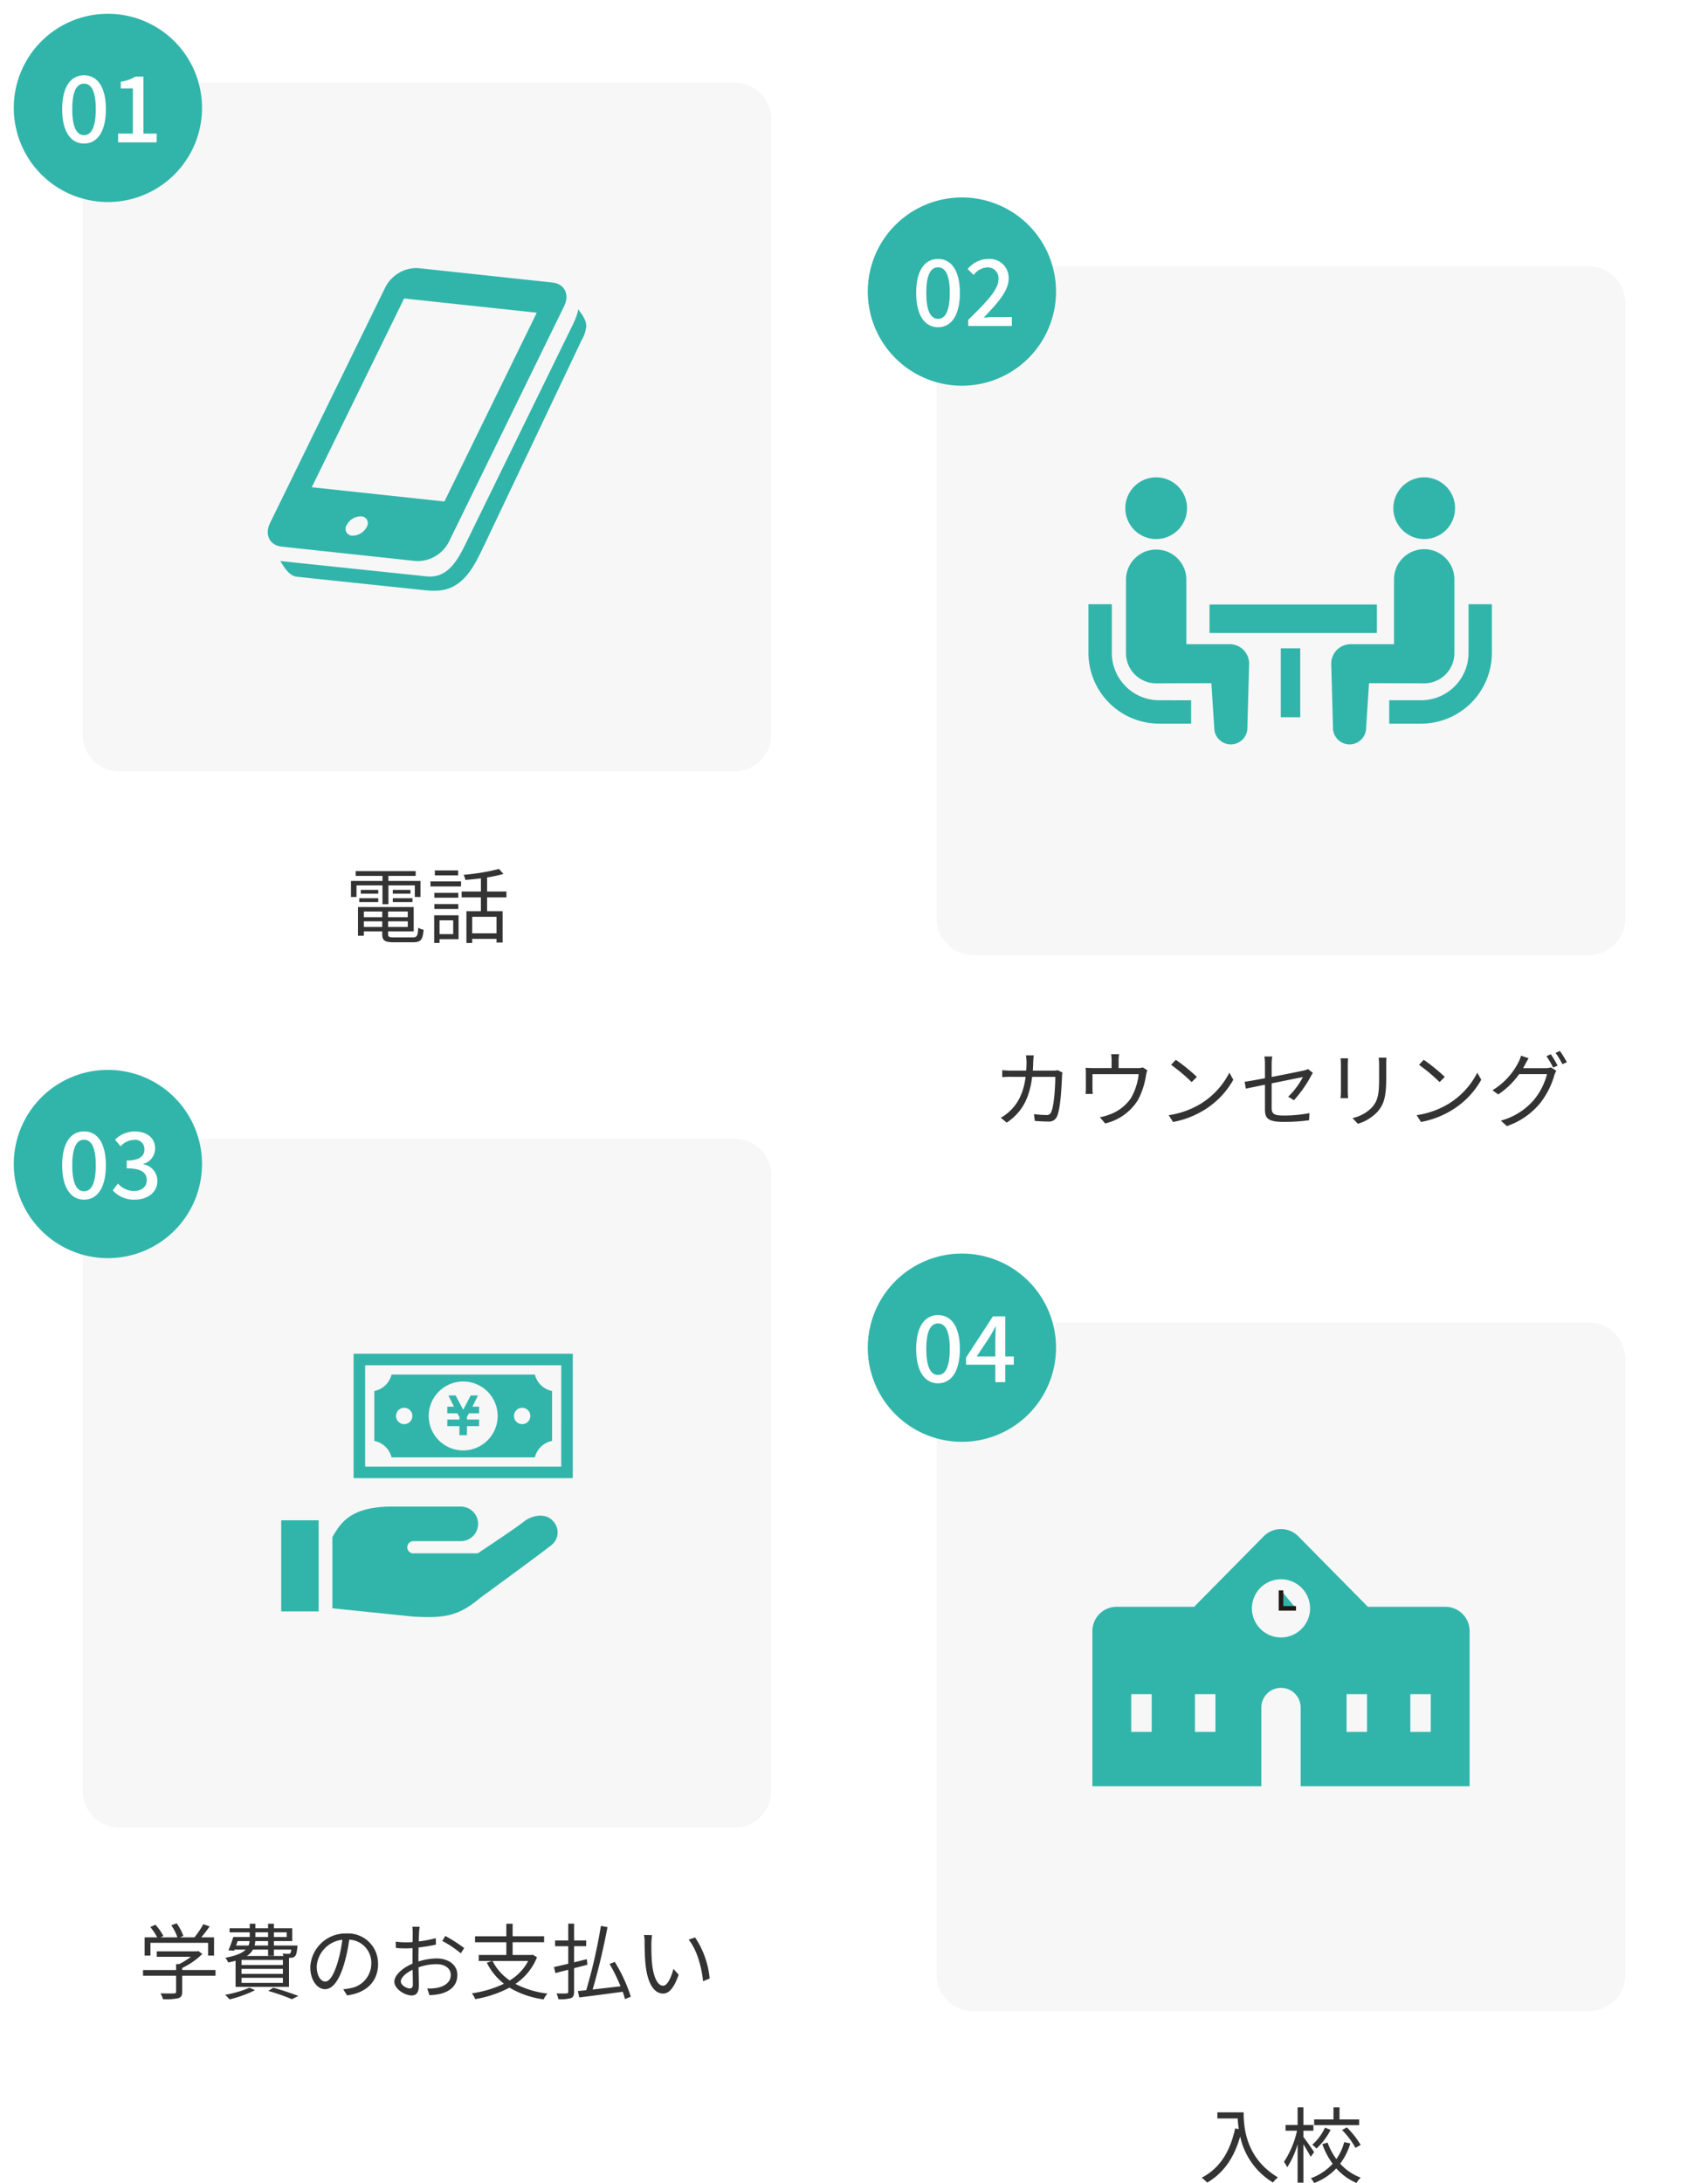 <?xml version="1.0" encoding="UTF-8"?> <svg xmlns="http://www.w3.org/2000/svg" xmlns:xlink="http://www.w3.org/1999/xlink" width="372" height="475.422" viewBox="0 0 372 475.422"><defs><style> .cls-1 { fill: #f7f7f7; } .cls-2 { fill: #333; } .cls-3, .cls-5 { fill: #31b5aa; } .cls-4 { fill: #fff; } .cls-5 { stroke: #231815; stroke-miterlimit: 10; } .cls-6 { filter: url(#パス_2061); } .cls-7 { filter: url(#パス_2062); } .cls-8 { filter: url(#パス_2068); } .cls-9 { filter: url(#パス_2069); } </style><filter id="パス_2069" x="0" y="0" width="186" height="186" filterUnits="userSpaceOnUse"><feOffset></feOffset><feGaussianBlur stdDeviation="6" result="blur"></feGaussianBlur><feFlood flood-color="#d8fbf8"></feFlood><feComposite operator="in" in2="blur"></feComposite><feComposite in="SourceGraphic"></feComposite></filter><filter id="パス_2068" x="186" y="40" width="186" height="186" filterUnits="userSpaceOnUse"><feOffset></feOffset><feGaussianBlur stdDeviation="6" result="blur-2"></feGaussianBlur><feFlood flood-color="#d8fbf8"></feFlood><feComposite operator="in" in2="blur-2"></feComposite><feComposite in="SourceGraphic"></feComposite></filter><filter id="パス_2062" x="0" y="230" width="186" height="186" filterUnits="userSpaceOnUse"><feOffset></feOffset><feGaussianBlur stdDeviation="6" result="blur-3"></feGaussianBlur><feFlood flood-color="#d8fbf8"></feFlood><feComposite operator="in" in2="blur-3"></feComposite><feComposite in="SourceGraphic"></feComposite></filter><filter id="パス_2061" x="186" y="270" width="186" height="186" filterUnits="userSpaceOnUse"><feOffset></feOffset><feGaussianBlur stdDeviation="6" result="blur-4"></feGaussianBlur><feFlood flood-color="#d8fbf8"></feFlood><feComposite operator="in" in2="blur-4"></feComposite><feComposite in="SourceGraphic"></feComposite></filter></defs><g id="グループ_77" data-name="グループ 77" transform="translate(-90 -44)"><g class="cls-9" transform="matrix(1, 0, 0, 1, 90, 44)"><path id="パス_2069-2" data-name="パス 2069" class="cls-1" d="M8,0H142a8,8,0,0,1,8,8V142a8,8,0,0,1-8,8H8a8,8,0,0,1-8-8V8A8,8,0,0,1,8,0Z" transform="translate(18 18)"></path></g><path id="パス_2067" data-name="パス 2067" class="cls-2" d="M65.3,13.926h1.3v-4.1h5.742v2.52h1.242V8.85H66.594v-1.1h5.94V6.708H59.466V7.752H65.3v1.1H58.44v3.492h1.206V9.822H65.3Zm2.25-.468h4.284v-.846H67.548Zm0-2.664v.828H71.4v-.828Zm-3.168,0h-3.8v.828h3.8Zm-4.14,2.664h4.14v-.846H60.24Zm1.008,5.418V17.652h4v1.224Zm4-3.366v1.242h-4V15.51Zm5.562,1.242H66.522V15.51h4.284Zm-4.284,2.124V17.652h4.284v1.224Zm1.35,2.268c-1.134,0-1.35-.108-1.35-.72v-.576H72.1v-5.31H59.97v6.246h1.278v-.936h4v.576c0,1.44.558,1.782,2.574,1.782h4.14c1.692,0,2.106-.54,2.3-2.718a3.678,3.678,0,0,1-1.17-.45c-.09,1.8-.27,2.106-1.224,2.106ZM81.786,6.564H76.71v1.08h5.076Zm-1.08,10.872v3.006h-2.97V17.436Zm1.17-1.1h-5.31V22.35h1.17v-.81h4.14ZM76.6,14.952h5.22V13.89H76.6Zm5.22-3.51H76.6V12.5h5.22Zm-6.066-1.386h6.66v-1.1h-6.66ZM90.138,20.262H84.846v-3.6h5.292Zm2.16-7.83V11.154H88.086V8.094A28.932,28.932,0,0,0,91.65,7.32l-.972-1.08a46.9,46.9,0,0,1-7.7,1.278,4.3,4.3,0,0,1,.378,1.116c1.08-.09,2.232-.2,3.384-.342v2.862H82.542v1.278h4.194v3.006h-3.15v6.93h1.26v-.9h5.292v.792H91.47V15.438H88.086V12.432Z" transform="translate(108 227)"></path><g class="cls-8" transform="matrix(1, 0, 0, 1, 90, 44)"><path id="パス_2068-2" data-name="パス 2068" class="cls-1" d="M8,0H142a8,8,0,0,1,8,8V142a8,8,0,0,1-8,8H8a8,8,0,0,1-8-8V8A8,8,0,0,1,8,0Z" transform="translate(204 58)"></path></g><path id="パス_2066" data-name="パス 2066" class="cls-2" d="M21.144,6.834H19.452a10.912,10.912,0,0,1,.126,1.494c0,.648-.036,1.26-.072,1.836H16.338a18.84,18.84,0,0,1-2.052-.108v1.53a19.207,19.207,0,0,1,2.07-.072H19.38c-.486,3.708-1.782,5.958-3.564,7.578a8.872,8.872,0,0,1-1.854,1.332l1.314,1.062c3.006-2.07,4.878-4.806,5.526-9.972h5.04c0,1.926-.234,6.354-.918,7.722a.975.975,0,0,1-1.044.594,21.9,21.9,0,0,1-2.682-.2l.18,1.494c.936.054,1.98.126,2.9.126a1.868,1.868,0,0,0,1.926-1.1c.81-1.728,1.026-6.966,1.1-8.694a5.63,5.63,0,0,1,.09-.882l-1.008-.5a6.487,6.487,0,0,1-1.152.09H20.946c.036-.594.072-1.206.09-1.854C21.054,7.878,21.09,7.248,21.144,6.834Zm18.594-.252H38.01a10.1,10.1,0,0,1,.09,1.35V9.606H34.122a15.947,15.947,0,0,1-1.674-.072A12.051,12.051,0,0,1,32.5,10.92v3.168c0,.342-.018.828-.054,1.152h1.566a6.947,6.947,0,0,1-.072-1.08V10.938H44a13.258,13.258,0,0,1-1.71,5.256,9.6,9.6,0,0,1-4.878,3.618,9.586,9.586,0,0,1-1.872.5l1.17,1.35a11.439,11.439,0,0,0,7.128-5.094,16.777,16.777,0,0,0,1.764-5.418c.072-.342.18-.81.27-1.08L44.9,9.462a3.538,3.538,0,0,1-1.242.144H39.63V7.932A8.041,8.041,0,0,1,39.738,6.582ZM52.086,7.806,51.06,8.9a37.384,37.384,0,0,1,4.482,3.762l1.134-1.134A39.415,39.415,0,0,0,52.086,7.806Zm-1.548,12.06.954,1.476a19.73,19.73,0,0,0,7.074-2.79,17.984,17.984,0,0,0,6.048-6.408l-.864-1.53a16.956,16.956,0,0,1-6.012,6.624A18.586,18.586,0,0,1,50.538,19.866Zm20.97-1.188c0,1.782.612,2.646,3.96,2.646a38.7,38.7,0,0,0,5.652-.36l.072-1.548a28.915,28.915,0,0,1-5.616.522c-2.142,0-2.61-.4-2.61-1.638V12.936c3.186-.648,6.5-1.314,6.8-1.368a16.948,16.948,0,0,1-3.2,4.284l1.26.756a27.4,27.4,0,0,0,3.69-5.238c.126-.234.306-.54.432-.72l-1.062-.828a3.645,3.645,0,0,1-.954.324c-.756.162-3.906.81-6.966,1.4V8.742a10.261,10.261,0,0,1,.126-1.656h-1.71a10.109,10.109,0,0,1,.126,1.656V11.82c-1.908.36-3.618.666-4.428.774l.27,1.494c.738-.162,2.34-.486,4.158-.864Zm26.46-11.34H96.276a12.913,12.913,0,0,1,.09,1.566v2.844c0,3.4-.216,4.86-1.494,6.354a8.252,8.252,0,0,1-4.3,2.394l1.17,1.242a9.614,9.614,0,0,0,4.284-2.628c1.3-1.548,1.89-2.97,1.89-7.29V8.9C97.914,8.292,97.932,7.788,97.968,7.338Zm-8.352.144H87.978c.036.342.072.972.072,1.3v5.994a11.8,11.8,0,0,1-.09,1.386h1.656c-.036-.324-.072-.918-.072-1.368V8.778C89.544,8.346,89.58,7.824,89.616,7.482Zm16.47.324L105.06,8.9a37.383,37.383,0,0,1,4.482,3.762l1.134-1.134A39.416,39.416,0,0,0,106.086,7.806Zm-1.548,12.06.954,1.476a19.73,19.73,0,0,0,7.074-2.79,17.984,17.984,0,0,0,6.048-6.408l-.864-1.53a16.956,16.956,0,0,1-6.012,6.624A18.586,18.586,0,0,1,104.538,19.866ZM133.77,6.6l-.954.414A20.358,20.358,0,0,1,134.274,9.5l.972-.432A25.512,25.512,0,0,0,133.77,6.6Zm1.98-.72-.954.414A18.707,18.707,0,0,1,136.29,8.76l.972-.432A25.753,25.753,0,0,0,135.75,5.88Zm-6.822,1.584-1.656-.558a6.675,6.675,0,0,1-.558,1.44,15.077,15.077,0,0,1-5.652,6.084l1.242.918a17.369,17.369,0,0,0,4.572-4.428h6.066a14.615,14.615,0,0,1-2.862,5.616,14.416,14.416,0,0,1-7.2,4.518l1.314,1.188a16.022,16.022,0,0,0,7.164-4.9,17.606,17.606,0,0,0,3.186-6.21,5.656,5.656,0,0,1,.414-.954l-1.188-.72a3.447,3.447,0,0,1-1.17.162h-4.878c.144-.252.288-.5.414-.756C128.316,8.544,128.64,7.932,128.928,7.464Z" transform="translate(294 267)"></path><g class="cls-7" transform="matrix(1, 0, 0, 1, 90, 44)"><path id="パス_2062-2" data-name="パス 2062" class="cls-1" d="M8,0H142a8,8,0,0,1,8,8V142a8,8,0,0,1-8,8H8a8,8,0,0,1-8-8V8A8,8,0,0,1,8,0Z" transform="translate(18 248)"></path></g><path id="パス_2063" data-name="パス 2063" class="cls-2" d="M14.772,10.11H27.318V12.9h1.3V8.922h-2.79c.612-.72,1.278-1.584,1.836-2.394L26.274,6.06a19.454,19.454,0,0,1-1.926,2.862H21.162l.774-.306a11.1,11.1,0,0,0-1.458-2.754l-1.17.432A10.639,10.639,0,0,1,20.64,8.922H16.968l.612-.306a12.058,12.058,0,0,0-1.728-2.448l-1.116.5a14.922,14.922,0,0,1,1.512,2.25H13.494V12.9h1.278Zm14.166,5.922H21.684v-.45a16.078,16.078,0,0,0,4.374-3.042l-.864-.648-.27.072H16.14v1.188h7.434a15.073,15.073,0,0,1-2.538,1.584h-.684v1.3h-7.2v1.242h7.2v3.474c0,.27-.09.36-.468.378-.342.018-1.566.018-2.934-.018a5.738,5.738,0,0,1,.558,1.278,13.389,13.389,0,0,0,3.312-.216c.648-.2.864-.594.864-1.386v-3.51h7.254Zm4.824-6.3h2.592a2.569,2.569,0,0,1-.234.972h-2.7Zm3.852-1.908h2.772V8.85H37.614Zm6.822,0V8.85h-2.79V7.824Zm-4.05,2.88H37.452a5.492,5.492,0,0,0,.144-.972h2.79Zm5.058.882a1.978,1.978,0,0,1-.234.828.7.7,0,0,1-.432.09c-.18,0-.684-.018-1.242-.054a3.511,3.511,0,0,1,.2.522H35.742a3.782,3.782,0,0,0,1.35-1.386h3.294v1.35h1.26v-1.35Zm-1.836,3.366h-9V13.836h9Zm0,1.926h-9v-1.1h9Zm0,1.962h-9V17.724h9Zm-10.3.864H44.94V13.368h.432a1.244,1.244,0,0,0,.864-.324c.288-.288.4-.81.522-1.908.018-.162.036-.432.036-.432H41.646V9.732h4V6.942h-4v-.99h-1.26v.99H37.614v-.99H36.39v.99H32v.882H36.39V8.85H32.808a27.107,27.107,0,0,1-1.062,2.9l1.242.072.09-.234h2.448c-.738.738-2.07,1.332-4.446,1.782a4.039,4.039,0,0,1,.63,1.026c.594-.126,1.116-.252,1.6-.378Zm3.024.18a23.561,23.561,0,0,1-5.31,1.548,8.359,8.359,0,0,1,.972.99,24.945,24.945,0,0,0,5.544-2Zm4.1.7a44.606,44.606,0,0,1,5.13,1.8l1.422-.7c-1.332-.522-3.492-1.26-5.472-1.8Zm23.9-5.886A6.522,6.522,0,0,0,57.45,8.076,7.672,7.672,0,0,0,49.584,15.4c0,2.97,1.6,4.806,3.2,4.806,1.674,0,3.1-1.89,4.194-5.6a35.409,35.409,0,0,0,1.08-5.184,5.013,5.013,0,0,1,4.806,5.22A5.436,5.436,0,0,1,58.3,19.992a13.6,13.6,0,0,1-1.548.234l.846,1.332C61.86,21,64.344,18.48,64.344,14.7Zm-13.356.576a6.279,6.279,0,0,1,5.58-5.832A29.41,29.41,0,0,1,55.56,14.3c-.918,3.042-1.872,4.248-2.718,4.248C52.032,18.552,50.988,17.544,50.988,15.276ZM73.4,6.618H71.8a9.491,9.491,0,0,1,.09,1.278c0,.324-.018,1.116-.018,2.052-.5.036-.972.054-1.386.054a16.656,16.656,0,0,1-2.3-.144l.036,1.368a19.772,19.772,0,0,0,2.3.09c.378,0,.828-.018,1.332-.054-.018.792-.018,1.638-.018,2.358v1.026c-2.07.882-3.942,2.448-3.942,3.942,0,1.6,2.34,2.988,3.744,2.988.972,0,1.584-.54,1.584-2.214,0-.774-.036-2.376-.072-3.906a11.791,11.791,0,0,1,3.924-.7c1.71,0,3.1.828,3.1,2.358,0,1.656-1.44,2.5-3.024,2.808a9.205,9.205,0,0,1-2.106.126l.5,1.458a13.65,13.65,0,0,0,2.232-.252c2.466-.594,3.834-1.98,3.834-4.158,0-2.16-1.89-3.582-4.518-3.582a13.613,13.613,0,0,0-3.96.666v-.63c0-.72.018-1.584.036-2.43a33.045,33.045,0,0,0,3.78-.63l-.036-1.4A24.207,24.207,0,0,1,73.2,9.8c.018-.81.054-1.512.072-1.944A11.547,11.547,0,0,1,73.4,6.618Zm5.58,2L78.33,9.7a22.833,22.833,0,0,1,4.032,2.7l.738-1.152A32.718,32.718,0,0,0,78.978,8.616Zm-9.684,9.9c0-.81,1.1-1.854,2.574-2.538.018,1.314.054,2.538.054,3.186,0,.594-.252.882-.666.882C70.554,20.046,69.294,19.344,69.294,18.516ZM97.032,14.07a10.793,10.793,0,0,1-4.014,4.23,11.262,11.262,0,0,1-3.744-4.23ZM98.04,12.7l-.252.054h-4.14V9.984h6.858v-1.3H93.648V5.952H92.28V8.688H85.458v1.3H92.28v2.772H86.268V14.07h2.844l-1.08.378a13.21,13.21,0,0,0,3.726,4.572,23.964,23.964,0,0,1-6.984,2.088,4.652,4.652,0,0,1,.72,1.26,24.369,24.369,0,0,0,7.47-2.5,19.707,19.707,0,0,0,7.434,2.556,4.99,4.99,0,0,1,.846-1.26,20.3,20.3,0,0,1-6.984-2.106,12.72,12.72,0,0,0,4.7-5.8Zm11.772.972-2.772.684v-3.51h2.628V9.606H107.04V5.934h-1.278V9.606H102.9v1.242h2.862v3.816c-1.188.288-2.268.54-3.114.72l.324,1.314c.828-.216,1.782-.468,2.79-.72V20.73c0,.306-.108.378-.378.4s-1.206.036-2.178,0a5.732,5.732,0,0,1,.414,1.26,8.706,8.706,0,0,0,2.718-.234c.522-.216.7-.594.7-1.422V15.636c.954-.252,1.944-.5,2.9-.756Zm9.576,8.172a33.805,33.805,0,0,0-3.492-7.578l-1.134.45a36.887,36.887,0,0,1,2.394,4.86c-2.106.252-4.23.486-6.084.7,1.152-3.816,2.43-9.27,3.24-13.59l-1.44-.252a116.345,116.345,0,0,1-3.186,13.986c-.666.09-1.278.144-1.818.2l.288,1.386c2.466-.306,6.066-.774,9.468-1.242.216.576.378,1.134.5,1.6Zm4.626-13.41L122.268,8.4a8.119,8.119,0,0,1,.126,1.6c0,1.044.036,3.24.2,4.806.486,4.662,2.124,6.354,3.834,6.354,1.206,0,2.3-1.044,3.384-4.1l-1.134-1.278c-.468,1.8-1.314,3.672-2.232,3.672-1.278,0-2.16-2-2.448-5-.126-1.494-.144-3.132-.126-4.266A13.705,13.705,0,0,1,124.014,8.436Zm9.378.5-1.4.486c1.728,2.106,2.808,5.8,3.132,9.054l1.44-.594A19.345,19.345,0,0,0,133.392,8.94Z" transform="translate(108 457)"></path><g class="cls-6" transform="matrix(1, 0, 0, 1, 90, 44)"><path id="パス_2061-2" data-name="パス 2061" class="cls-1" d="M8,0H142a8,8,0,0,1,8,8V142a8,8,0,0,1-8,8H8a8,8,0,0,1-8-8V8A8,8,0,0,1,8,0Z" transform="translate(204 288)"></path></g><path id="パス_2060" data-name="パス 2060" class="cls-2" d="M61.14,7.032V8.364h4.428c.036.684.108,1.476.234,2.3l-.792-.126c-1.1,5.04-3.312,8.658-7.29,10.728a8.76,8.76,0,0,1,1.206,1.062c3.582-2.106,5.85-5.382,7.182-10.044a15.533,15.533,0,0,0,7.146,10.026,6.361,6.361,0,0,1,1.08-1.116c-7.056-4.194-7.47-10.98-7.47-14.166ZM92.028,8.58H87.744V5.934H86.43V8.58H82.218V9.822h9.81Zm-3.726,2.3a17.35,17.35,0,0,1,2.916,3.888l1.134-.648a19.282,19.282,0,0,0-3.006-3.816Zm-3.726-.522A11.088,11.088,0,0,1,81.8,14.088a5.092,5.092,0,0,1,.918.828A14.365,14.365,0,0,0,85.8,10.848ZM82.218,15.69c-.342-.522-1.8-2.628-2.34-3.294V11.028h2.178V9.786H79.878V5.934h-1.26V9.786H75.99v1.242h2.5a20.132,20.132,0,0,1-2.844,6.786A6.067,6.067,0,0,1,76.35,19a18.736,18.736,0,0,0,2.268-5.022v8.37h1.26V13.98c.576.936,1.278,2.124,1.584,2.736Zm6.552-2.178a11.51,11.51,0,0,1-1.71,3.69,13.686,13.686,0,0,1-1.908-3.582L84,13.944a16.169,16.169,0,0,0,2.25,4.284,11.954,11.954,0,0,1-4.734,3.15,8.141,8.141,0,0,1,.7,1.044,12.7,12.7,0,0,0,4.824-3.186,12.383,12.383,0,0,0,4.41,3.168,4.393,4.393,0,0,1,.918-1.152,11.422,11.422,0,0,1-4.482-3.042A14.108,14.108,0,0,0,90.1,13.8Z" transform="translate(294 497)"></path><path id="パス_2074" data-name="パス 2074" class="cls-3" d="M20.5,0A20.5,20.5,0,1,1,0,20.5,20.5,20.5,0,0,1,20.5,0Z" transform="translate(93 47)"></path><path id="パス_2075" data-name="パス 2075" class="cls-4" d="M-5.7.26C-2.76.26-.94-2.4-.94-7.22c0-4.8-1.82-7.38-4.76-7.38-2.92,0-4.76,2.56-4.76,7.38S-8.62.26-5.7.26Zm0-1.82c-1.5,0-2.56-1.54-2.56-5.66s1.06-5.56,2.56-5.56,2.56,1.44,2.56,5.56S-4.2-1.56-5.7-1.56ZM1.72,0h8.4V-1.9H7.24V-14.32H5.5A8.666,8.666,0,0,1,2.3-13.2v1.46H4.94V-1.9H1.72Z" transform="translate(114 75)"></path><path id="パス_2072" data-name="パス 2072" class="cls-3" d="M20.5,0A20.5,20.5,0,1,1,0,20.5,20.5,20.5,0,0,1,20.5,0Z" transform="translate(279 87)"></path><path id="パス_2073" data-name="パス 2073" class="cls-4" d="M-5.7.26C-2.76.26-.94-2.4-.94-7.22c0-4.8-1.82-7.38-4.76-7.38-2.92,0-4.76,2.56-4.76,7.38S-8.62.26-5.7.26Zm0-1.82c-1.5,0-2.56-1.54-2.56-5.66s1.06-5.56,2.56-5.56,2.56,1.44,2.56,5.56S-4.2-1.56-5.7-1.56ZM.88,0h9.5V-1.96H6.64c-.72,0-1.66.06-2.4.14,3.06-3.2,5.44-5.84,5.44-8.46A4.116,4.116,0,0,0,5.24-14.6,5.776,5.776,0,0,0,.76-12.4l1.3,1.28a3.992,3.992,0,0,1,2.9-1.64,2.331,2.331,0,0,1,2.5,2.6c0,2.24-2.48,4.8-6.58,8.82Z" transform="translate(300 115)"></path><path id="パス_2070" data-name="パス 2070" class="cls-3" d="M20.5,0A20.5,20.5,0,1,1,0,20.5,20.5,20.5,0,0,1,20.5,0Z" transform="translate(93 277)"></path><path id="パス_2071" data-name="パス 2071" class="cls-4" d="M-5.7.26C-2.76.26-.94-2.4-.94-7.22c0-4.8-1.82-7.38-4.76-7.38-2.92,0-4.76,2.56-4.76,7.38S-8.62.26-5.7.26Zm0-1.82c-1.5,0-2.56-1.54-2.56-5.66s1.06-5.56,2.56-5.56,2.56,1.44,2.56,5.56S-4.2-1.56-5.7-1.56ZM5.36.26c2.7,0,4.92-1.52,4.92-4.1a3.674,3.674,0,0,0-3.04-3.6v-.1a3.451,3.451,0,0,0,2.54-3.34c0-2.36-1.86-3.72-4.5-3.72a6.133,6.133,0,0,0-4.22,1.8l1.2,1.44a4.148,4.148,0,0,1,2.94-1.4A2,2,0,0,1,7.46-10.7c0,1.38-.96,2.44-3.86,2.44v1.7c3.32,0,4.36,1.02,4.36,2.6,0,1.44-1.14,2.34-2.8,2.34A4.757,4.757,0,0,1,1.68-3.24L.56-1.76A6.11,6.11,0,0,0,5.36.26Z" transform="translate(114 305)"></path><path id="パス_2064" data-name="パス 2064" class="cls-3" d="M20.5,0A20.5,20.5,0,1,1,0,20.5,20.5,20.5,0,0,1,20.5,0Z" transform="translate(279 317)"></path><path id="パス_2065" data-name="パス 2065" class="cls-4" d="M-5.7.26C-2.76.26-.94-2.4-.94-7.22c0-4.8-1.82-7.38-4.76-7.38-2.92,0-4.76,2.56-4.76,7.38S-8.62.26-5.7.26Zm0-1.82c-1.5,0-2.56-1.54-2.56-5.66s1.06-5.56,2.56-5.56,2.56,1.44,2.56,5.56S-4.2-1.56-5.7-1.56ZM2.72-5.58l2.9-4.36c.42-.74.82-1.42,1.18-2.14h.08c-.04.8-.1,2.08-.1,2.88v3.62ZM6.78,0H8.94V-3.8H10.8V-5.58H8.94v-8.74H6.26L.4-5.34V-3.8H6.78Z" transform="translate(300 345)"></path><g id="相談アイコン1" transform="translate(327.064 147.957)"><path id="パス_1990" data-name="パス 1990" class="cls-3" d="M8.117,265.644a10.279,10.279,0,0,1-3.026-7.287V247.751H0v10.605a15.421,15.421,0,0,0,15.406,15.407h6.956v-5.092H15.406A10.268,10.268,0,0,1,8.117,265.644Z" transform="translate(0 -220.123)"></path><path id="パス_1991" data-name="パス 1991" class="cls-3" d="M53.5,100.208a6.72,6.72,0,1,0-6.72-6.72A6.715,6.715,0,0,0,53.5,100.208Z" transform="translate(-38.749 -86.769)"></path><path id="パス_1992" data-name="パス 1992" class="cls-3" d="M70.207,199H60.781V184.97a6.574,6.574,0,1,0-13.148,0v15.986a6.574,6.574,0,0,0,6.573,6.575c.493,0,12.018-.033,12.018-.033l.631,9.729a3.61,3.61,0,1,0,7.217-.159l.383-13.818A4.246,4.246,0,0,0,70.207,199Z" transform="translate(-39.458 -162.669)"></path><path id="パス_1993" data-name="パス 1993" class="cls-3" d="M398.976,247.751v10.605a10.335,10.335,0,0,1-10.314,10.315H381.7v5.092h6.958a15.422,15.422,0,0,0,15.4-15.407V247.751Z" transform="translate(-316.195 -220.123)"></path><path id="パス_1994" data-name="パス 1994" class="cls-3" d="M393.642,100.208a6.72,6.72,0,1,0-6.718-6.72A6.718,6.718,0,0,0,393.642,100.208Z" transform="translate(-320.519 -86.769)"></path><path id="パス_1995" data-name="パス 1995" class="cls-3" d="M334.909,200.955V184.969a6.575,6.575,0,1,0-13.149,0V199h-9.427a4.246,4.246,0,0,0-4.248,4.248l.383,13.818a3.61,3.61,0,1,0,7.217.159l.631-9.729s11.525.033,12.018.033A6.575,6.575,0,0,0,334.909,200.955Z" transform="translate(-255.211 -162.668)"></path><rect id="長方形_135" data-name="長方形 135" class="cls-3" width="36.45" height="6.204" transform="translate(26.37 27.692)"></rect><rect id="長方形_136" data-name="長方形 136" class="cls-3" width="4.242" height="15.017" transform="translate(41.884 37.226)"></rect></g><g id="スマホアイコン" transform="translate(148.32 102.354)"><path id="パス_1996" data-name="パス 1996" class="cls-3" d="M89.88,69.332c.038-1.415-.881-2.65-1.757-3.781-.121,1.42-1.369,3.768-1.962,4.981L63.772,116.309c-1.737,3.549-3.906,7.918-8.671,7.409-.182-.011-31.854-3.337-31.854-3.337.9,1.415,1.9,3.236,3.68,3.426l26.088,2.749c3.022.324,5.891.748,8.61-1.043,3.014-1.981,4.576-5.581,6.081-8.657L88.929,72.175a7.15,7.15,0,0,0,.951-2.842C89.884,69.234,89.88,69.318,89.88,69.332Z" transform="translate(-20.523 -56.551)"></path><path id="パス_1997" data-name="パス 1997" class="cls-3" d="M35.753,63.839a7.692,7.692,0,0,0,7.072-4.14L50.1,44.829,67.939,8.349c1.254-2.563.119-4.888-2.516-5.172L36.1.028A7.682,7.682,0,0,0,29.031,4.17L3.915,55.52c-1.25,2.556-.125,4.886,2.519,5.169Zm-10.818-7.4A3.474,3.474,0,0,1,21.741,58.3a1.482,1.482,0,0,1-1.129-2.333,3.458,3.458,0,0,1,3.182-1.865A1.486,1.486,0,0,1,24.935,56.437ZM33.1,6.647l28.893,3.1L41.878,50.861l-28.893-3.1Z" transform="translate(-3.405 0)"></path></g><g id="小中高校アイコン4" transform="translate(327.92 377)"><path id="パス_1998" data-name="パス 1998" class="cls-3" d="M76.874,98.442H59.994L44.842,83.086a5.284,5.284,0,0,0-7.525,0L22.166,98.442H5.286A5.287,5.287,0,0,0,0,103.728v33.784H36.8V120.374a4.279,4.279,0,1,1,8.559,0v17.138h36.8V103.728A5.286,5.286,0,0,0,76.874,98.442Zm-63.96,27.237H8.462v-8.215h4.451Zm13.884,0H22.346v-8.215H26.8Zm14.282-20.564a6.333,6.333,0,1,1,6.333-6.333A6.334,6.334,0,0,1,41.079,105.115Zm18.733,20.564H55.361v-8.215h4.451Zm13.884,0h-4.45v-8.215H73.7Z" transform="translate(0 -81.512)"></path><path id="パス_1999" data-name="パス 1999" class="cls-5" d="M256,164.725v3.917h3.266" transform="translate(-214.917 -151.372)"></path></g><g id="おこづかいアイコン2" transform="translate(151.25 314.035)"><path id="パス_2000" data-name="パス 2000" class="cls-3" d="M131.714,296.262c-1.686,1.4-10.206,7.03-10.206,7.03H107.5l-.045.022a1.336,1.336,0,1,1,.088-2.671H117.82a3.764,3.764,0,0,0,0-7.528H102.812c-9.382,0-11.333,3.942-12.963,6.648v15.5l17.576,1.812c6.613.362,9.784,0,14.5-3.986,0,0,14.069-10.28,15.763-11.688a3.538,3.538,0,0,0,.112-5.237C136.317,294.554,133.559,294.9,131.714,296.262Z" transform="translate(-78.706 -235.046)"></path><rect id="長方形_137" data-name="長方形 137" class="cls-3" width="8.154" height="19.841" transform="translate(0 61.058)"></rect><path id="パス_2001" data-name="パス 2001" class="cls-3" d="M294.244,106.649h1.642v-1.971h2.646v-1.436h-2.646v-.585l.443-.771h2.2v-1.446h-1.457L298.286,98h-1.578l-1.643,3.113L293.42,98h-1.576l1.21,2.442H291.6v1.446h2.2l.442.772v.584H291.6v1.436h2.647Z" transform="translate(-255.432 -64.128)"></path><path id="パス_2002" data-name="パス 2002" class="cls-3" d="M167.18,79.359H198.4a4.82,4.82,0,0,1,3.753-3.581V64.914a4.823,4.823,0,0,1-3.753-3.581H167.18a4.823,4.823,0,0,1-3.753,3.581V75.778A4.82,4.82,0,0,1,167.18,79.359Zm28.455-10.794a1.78,1.78,0,1,1-1.779,1.779A1.781,1.781,0,0,1,195.635,68.565ZM182.79,62.841a7.506,7.506,0,1,1-7.506,7.5A7.5,7.5,0,0,1,182.79,62.841Zm-12.845,5.725a1.78,1.78,0,1,1-1.78,1.779A1.779,1.779,0,0,1,169.945,68.565Z" transform="translate(-143.158 -32.012)"></path><path id="パス_2003" data-name="パス 2003" class="cls-3" d="M127.1,24.789V51.88H174.84V24.789Zm45.225,24.58H129.615V27.3h42.714Z" transform="translate(-111.34)"></path></g></g></svg> 